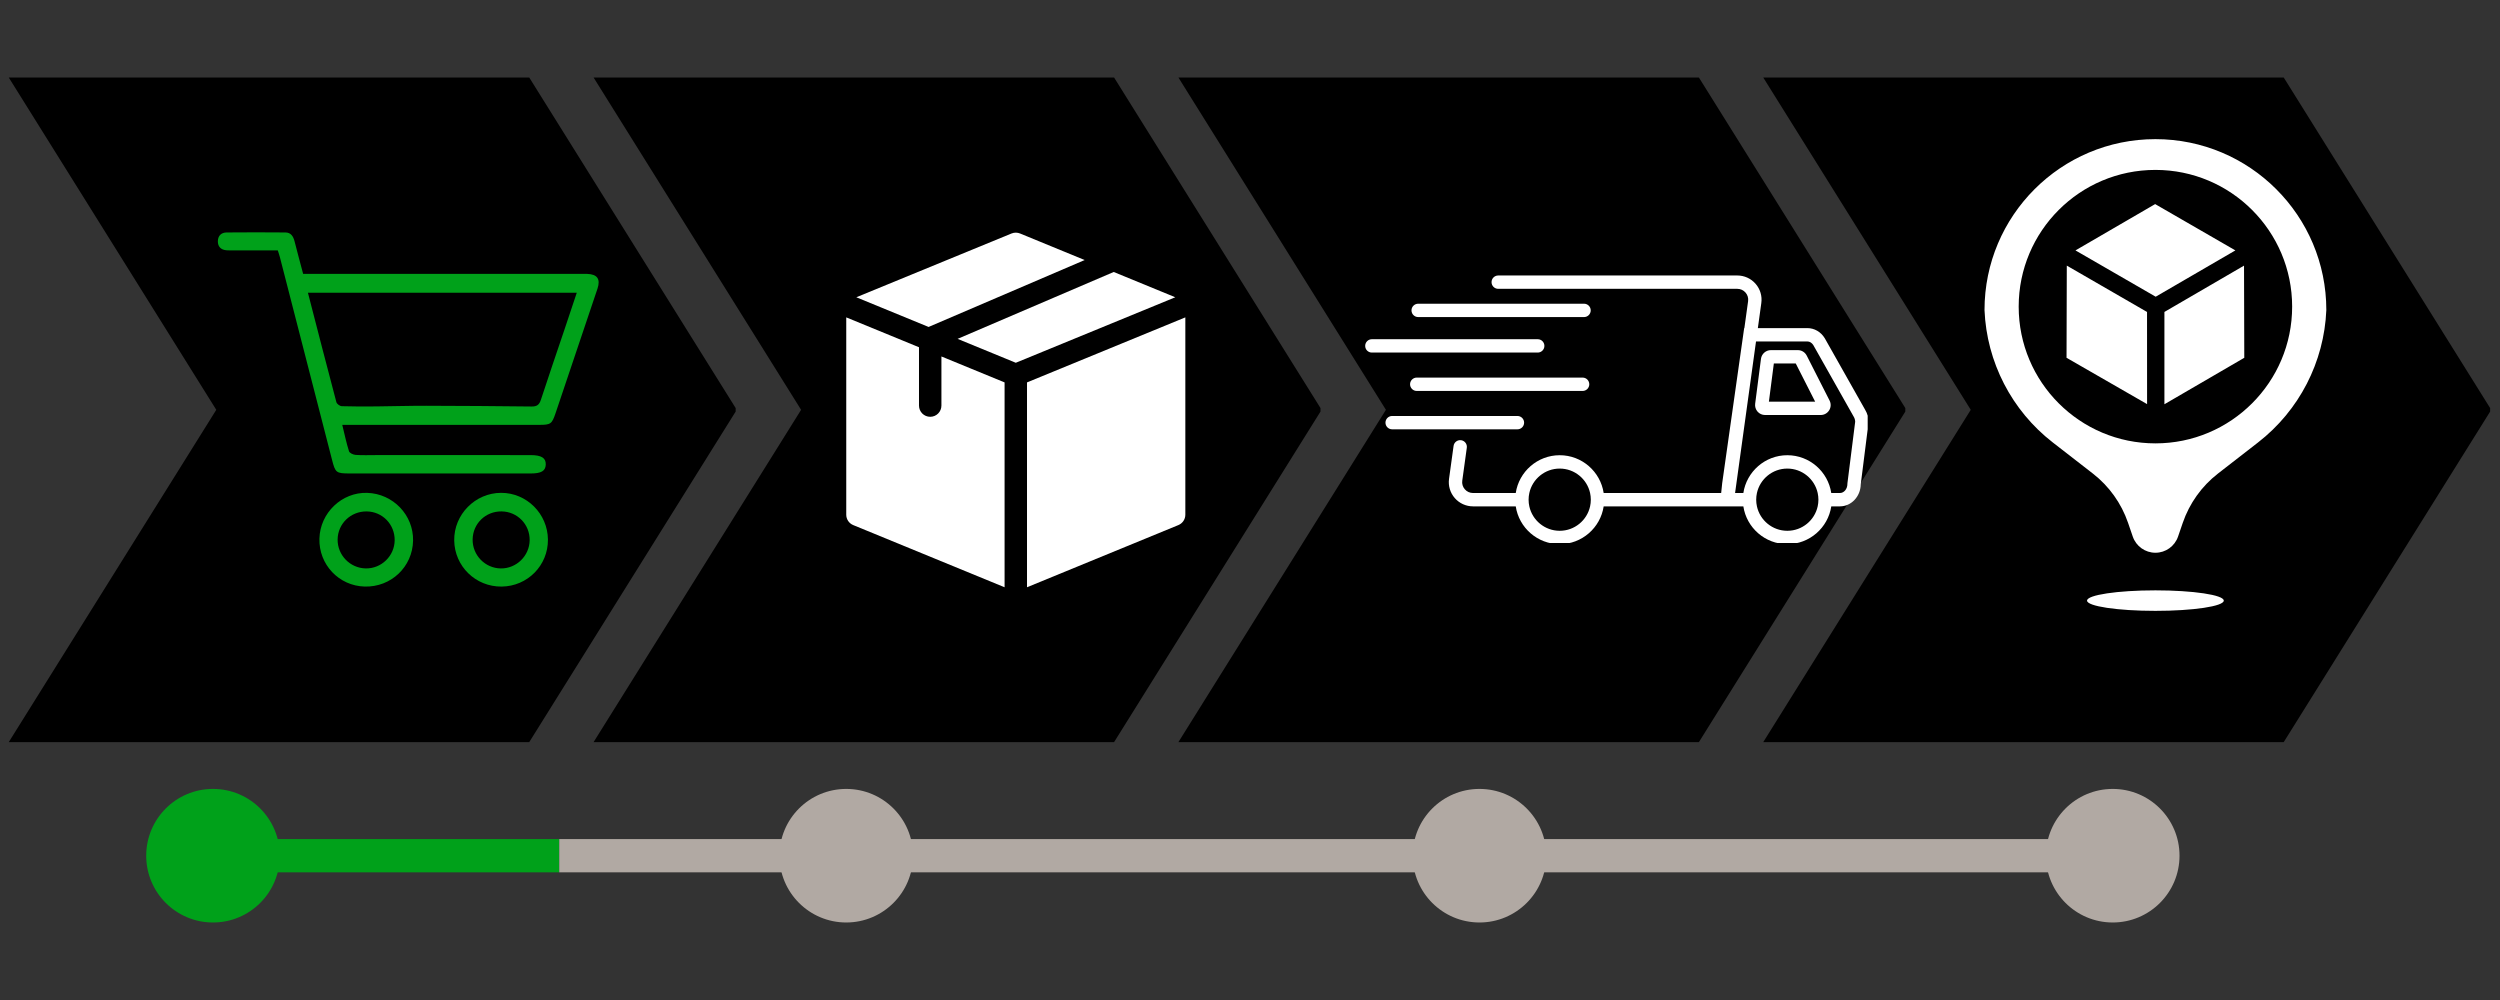 <svg version="1.0" preserveAspectRatio="xMidYMid meet" height="400" viewBox="0 0 750 300" zoomAndPan="magnify" width="1000" xmlns:xlink="http://www.w3.org/1999/xlink" xmlns="http://www.w3.org/2000/svg"><rect x="0" y="0" width="750" height="300" fill="#333333" stroke="none"/><defs><clipPath id="31b3f2d1f5"><path clip-rule="nonzero" d="M 2.629 23.254 L 221 23.254 L 221 222.633 L 2.629 222.633 Z M 2.629 23.254"></path></clipPath><clipPath id="b29dedf3c3"><path clip-rule="nonzero" d="M 2.629 23.254 L 158.773 23.254 L 221.027 122.945 L 158.773 222.633 L 2.629 222.633 L 64.883 122.945 Z M 2.629 23.254"></path></clipPath><clipPath id="98a1252be6"><path clip-rule="nonzero" d="M 178.074 23.254 L 396.926 23.254 L 396.926 222.633 L 178.074 222.633 Z M 178.074 23.254"></path></clipPath><clipPath id="70ab4f5bc8"><path clip-rule="nonzero" d="M 178.074 23.254 L 334.223 23.254 L 396.477 122.945 L 334.223 222.633 L 178.074 222.633 L 240.332 122.945 Z M 178.074 23.254"></path></clipPath><clipPath id="f812faef68"><path clip-rule="nonzero" d="M 353.523 23.254 L 572 23.254 L 572 222.633 L 353.523 222.633 Z M 353.523 23.254"></path></clipPath><clipPath id="fed1f7e513"><path clip-rule="nonzero" d="M 353.523 23.254 L 509.668 23.254 L 571.926 122.945 L 509.668 222.633 L 353.523 222.633 L 415.777 122.945 Z M 353.523 23.254"></path></clipPath><clipPath id="2e5fc71b44"><path clip-rule="nonzero" d="M 528.973 23.254 L 747.82 23.254 L 747.82 222.633 L 528.973 222.633 Z M 528.973 23.254"></path></clipPath><clipPath id="b6a3829c6b"><path clip-rule="nonzero" d="M 528.973 23.254 L 685.117 23.254 L 747.371 122.945 L 685.117 222.633 L 528.973 222.633 L 591.227 122.945 Z M 528.973 23.254"></path></clipPath><clipPath id="3c36211a8c"><path clip-rule="nonzero" d="M 77.801 251.723 L 167.773 251.723 L 167.773 261.699 L 77.801 261.699 Z M 77.801 251.723"></path></clipPath><clipPath id="273dedbecb"><path clip-rule="nonzero" d="M 43.863 236.676 L 83.934 236.676 L 83.934 276.746 L 43.863 276.746 Z M 43.863 236.676"></path></clipPath><clipPath id="596456aefd"><path clip-rule="nonzero" d="M 63.898 236.676 C 52.832 236.676 43.863 245.645 43.863 256.711 C 43.863 267.773 52.832 276.746 63.898 276.746 C 74.961 276.746 83.934 267.773 83.934 256.711 C 83.934 245.645 74.961 236.676 63.898 236.676 Z M 63.898 236.676"></path></clipPath><clipPath id="ccd857c653"><path clip-rule="nonzero" d="M 233.836 236.676 L 273.906 236.676 L 273.906 276.746 L 233.836 276.746 Z M 233.836 236.676"></path></clipPath><clipPath id="dfb2e52407"><path clip-rule="nonzero" d="M 253.871 236.676 C 242.809 236.676 233.836 245.645 233.836 256.711 C 233.836 267.773 242.809 276.746 253.871 276.746 C 264.938 276.746 273.906 267.773 273.906 256.711 C 273.906 245.645 264.938 236.676 253.871 236.676 Z M 253.871 236.676"></path></clipPath><clipPath id="b342715656"><path clip-rule="nonzero" d="M 423.812 236.676 L 463.883 236.676 L 463.883 276.746 L 423.812 276.746 Z M 423.812 236.676"></path></clipPath><clipPath id="74d0dfb328"><path clip-rule="nonzero" d="M 443.848 236.676 C 432.781 236.676 423.812 245.645 423.812 256.711 C 423.812 267.773 432.781 276.746 443.848 276.746 C 454.91 276.746 463.883 267.773 463.883 256.711 C 463.883 245.645 454.91 236.676 443.848 236.676 Z M 443.848 236.676"></path></clipPath><clipPath id="35149833c2"><path clip-rule="nonzero" d="M 613.785 236.676 L 653.855 236.676 L 653.855 276.746 L 613.785 276.746 Z M 613.785 236.676"></path></clipPath><clipPath id="39c6519e60"><path clip-rule="nonzero" d="M 633.82 236.676 C 622.758 236.676 613.785 245.645 613.785 256.711 C 613.785 267.773 622.758 276.746 633.82 276.746 C 644.887 276.746 653.855 267.773 653.855 256.711 C 653.855 245.645 644.887 236.676 633.82 236.676 Z M 633.82 236.676"></path></clipPath><clipPath id="7b7707c863"><path clip-rule="nonzero" d="M 65.344 69.684 L 180 69.684 L 180 143 L 65.344 143 Z M 65.344 69.684"></path></clipPath><clipPath id="8cfca13cbf"><path clip-rule="nonzero" d="M 256 69.684 L 326 69.684 L 326 99 L 256 99 Z M 256 69.684"></path></clipPath><clipPath id="504a01f998"><path clip-rule="nonzero" d="M 253.871 95 L 302 95 L 302 176.184 L 253.871 176.184 Z M 253.871 95"></path></clipPath><clipPath id="5530e7cefc"><path clip-rule="nonzero" d="M 308 95 L 355.871 95 L 355.871 176.184 L 308 176.184 Z M 308 95"></path></clipPath><clipPath id="a32d530925"><path clip-rule="nonzero" d="M 595.324 41.742 L 698 41.742 L 698 183.492 L 595.324 183.492 Z M 595.324 41.742"></path></clipPath><clipPath id="e104f21a73"><path clip-rule="nonzero" d="M 434 82.641 L 560.305 82.641 L 560.305 162.891 L 434 162.891 Z M 434 82.641"></path></clipPath><clipPath id="7cb86d799f"><path clip-rule="nonzero" d="M 409.555 101 L 464 101 L 464 106 L 409.555 106 Z M 409.555 101"></path></clipPath><clipPath id="59f2d58caf"><path clip-rule="nonzero" d="M 167.773 251.723 L 617.617 251.723 L 617.617 261.699 L 167.773 261.699 Z M 167.773 251.723"></path></clipPath></defs><g clip-path="url(#31b3f2d1f5)"><g clip-path="url(#b29dedf3c3)"><path fill-rule="nonzero" fill-opacity="1" d="M 2.629 23.254 L 220.699 23.254 L 220.699 222.633 L 2.629 222.633 Z M 2.629 23.254" fill="#000000"></path></g></g><g clip-path="url(#98a1252be6)"><g clip-path="url(#70ab4f5bc8)"><path fill-rule="nonzero" fill-opacity="1" d="M 178.074 23.254 L 396.148 23.254 L 396.148 222.633 L 178.074 222.633 Z M 178.074 23.254" fill="#000000"></path></g></g><g clip-path="url(#f812faef68)"><g clip-path="url(#fed1f7e513)"><path fill-rule="nonzero" fill-opacity="1" d="M 353.523 23.254 L 571.594 23.254 L 571.594 222.633 L 353.523 222.633 Z M 353.523 23.254" fill="#000000"></path></g></g><g clip-path="url(#2e5fc71b44)"><g clip-path="url(#b6a3829c6b)"><path fill-rule="nonzero" fill-opacity="1" d="M 528.973 23.254 L 747.043 23.254 L 747.043 222.633 L 528.973 222.633 Z M 528.973 23.254" fill="#000000"></path></g></g><g clip-path="url(#3c36211a8c)"><path fill-rule="nonzero" fill-opacity="1" d="M 77.801 251.723 L 167.789 251.723 L 167.789 261.699 L 77.801 261.699 Z M 77.801 251.723" fill="#00a11a"></path></g><g clip-path="url(#273dedbecb)"><g clip-path="url(#596456aefd)"><path fill-rule="nonzero" fill-opacity="1" d="M 43.863 236.676 L 83.934 236.676 L 83.934 276.746 L 43.863 276.746 Z M 43.863 236.676" fill="#00a11a"></path></g></g><g clip-path="url(#ccd857c653)"><g clip-path="url(#dfb2e52407)"><path fill-rule="nonzero" fill-opacity="1" d="M 233.836 236.676 L 273.906 236.676 L 273.906 276.746 L 233.836 276.746 Z M 233.836 236.676" fill="#b1a9a3"></path></g></g><g clip-path="url(#b342715656)"><g clip-path="url(#74d0dfb328)"><path fill-rule="nonzero" fill-opacity="1" d="M 423.812 236.676 L 463.883 236.676 L 463.883 276.746 L 423.812 276.746 Z M 423.812 236.676" fill="#b1a9a3"></path></g></g><g clip-path="url(#35149833c2)"><g clip-path="url(#39c6519e60)"><path fill-rule="nonzero" fill-opacity="1" d="M 613.785 236.676 L 653.855 236.676 L 653.855 276.746 L 613.785 276.746 Z M 613.785 236.676" fill="#b1a9a3"></path></g></g><g clip-path="url(#7b7707c863)"><path fill-rule="nonzero" fill-opacity="1" d="M 176.148 82.168 C 175.371 82.145 174.59 82.164 173.812 82.164 C 147.227 82.164 120.641 82.164 94.055 82.164 C 93.039 82.164 92.023 82.164 90.941 82.164 C 90.043 78.758 89.176 75.594 88.371 72.41 C 88 70.934 87.289 69.754 85.648 69.738 C 79.758 69.684 73.871 69.684 67.984 69.738 C 66.379 69.754 65.379 70.727 65.355 72.363 C 65.336 73.988 66.266 74.93 67.891 75.082 C 68.664 75.152 69.449 75.125 70.227 75.125 C 74.551 75.125 78.871 75.125 83.34 75.125 C 83.621 76.016 83.824 76.586 83.973 77.172 C 89.191 97.43 94.406 117.688 99.609 137.949 C 100.602 141.82 100.84 142.039 104.922 142.039 C 123.02 142.043 141.121 142.043 159.219 142.043 C 162.379 142.043 163.656 141.281 163.727 139.383 C 163.797 137.391 162.453 136.531 159.152 136.531 C 143.742 136.523 128.328 136.527 112.91 136.527 C 110.832 136.527 108.746 136.617 106.68 136.469 C 105.973 136.422 104.875 135.918 104.703 135.387 C 103.918 132.934 103.402 130.398 102.68 127.457 C 105.027 127.457 107.082 127.457 109.141 127.457 C 126.715 127.457 144.281 127.461 161.855 127.457 C 165.207 127.457 165.578 127.176 166.672 123.949 C 168.168 119.523 169.648 115.094 171.141 110.668 C 173.848 102.629 176.578 94.602 179.258 86.559 C 180.203 83.688 179.16 82.266 176.148 82.168 Z M 169.277 99.055 C 166.934 106.016 164.539 112.965 162.262 119.949 C 161.777 121.438 161.059 121.973 159.492 121.953 C 148.945 121.828 138.395 121.754 127.848 121.73 C 122.859 121.719 117.875 121.879 112.887 121.926 C 109.438 121.953 105.984 121.977 102.539 121.859 C 101.965 121.84 101.051 121.18 100.914 120.648 C 98.031 109.801 95.246 98.926 92.375 87.812 C 119.277 87.812 145.949 87.812 173.035 87.812 C 171.73 91.715 170.512 95.387 169.277 99.055 Z M 169.277 99.055" fill="#00a11a"></path></g><path fill-rule="nonzero" fill-opacity="1" d="M 150.336 147.852 C 142.543 147.867 136.148 154.363 136.266 162.145 C 136.379 169.895 142.703 176.051 150.469 175.973 C 158.258 175.898 164.438 169.637 164.379 161.879 C 164.32 154.141 158.012 147.84 150.336 147.852 Z M 150.219 170.531 C 145.516 170.461 141.723 166.547 141.789 161.832 C 141.859 157.074 145.684 153.367 150.461 153.422 C 155.215 153.477 158.961 157.32 158.898 162.074 C 158.836 166.773 154.91 170.598 150.219 170.531 Z M 150.219 170.531" fill="#00a11a"></path><path fill-rule="nonzero" fill-opacity="1" d="M 110.164 147.859 C 102.559 147.613 96.027 153.859 95.824 161.578 C 95.617 169.359 101.664 175.766 109.414 175.969 C 117.32 176.176 123.766 170.059 123.922 162.195 C 124.07 154.516 117.922 148.109 110.164 147.859 Z M 109.715 170.527 C 105.008 170.441 101.215 166.52 101.285 161.82 C 101.359 157.094 105.211 153.379 109.992 153.426 C 114.73 153.473 118.461 157.32 118.402 162.098 C 118.348 166.793 114.41 170.613 109.715 170.527 Z M 109.715 170.527" fill="#00a11a"></path><g clip-path="url(#8cfca13cbf)"><path fill-rule="nonzero" fill-opacity="1" d="M 278.578 98.086 L 325.402 78.012 L 306.016 70.047 C 305.195 69.711 304.277 69.711 303.461 70.047 L 256.895 89.18 Z M 278.578 98.086" fill="#ffffff"></path></g><path fill-rule="nonzero" fill-opacity="1" d="M 334.117 81.594 L 287.281 101.66 L 304.738 108.832 L 352.582 89.18 Z M 334.117 81.594" fill="#ffffff"></path><g clip-path="url(#504a01f998)"><path fill-rule="nonzero" fill-opacity="1" d="M 301.375 114.723 L 282.426 106.938 L 282.426 121.676 C 282.426 123.535 280.922 125.039 279.062 125.039 C 277.207 125.039 275.699 123.535 275.699 121.676 L 275.699 104.176 L 253.875 95.211 L 253.875 154.414 C 253.875 155.777 254.699 157.004 255.961 157.523 L 301.375 176.18 Z M 301.375 114.723" fill="#ffffff"></path></g><g clip-path="url(#5530e7cefc)"><path fill-rule="nonzero" fill-opacity="1" d="M 308.102 114.723 L 308.102 176.18 L 353.516 157.523 C 354.777 157.004 355.602 155.777 355.602 154.414 L 355.602 95.211 Z M 308.102 114.723" fill="#ffffff"></path></g><g clip-path="url(#a32d530925)"><path fill-rule="nonzero" fill-opacity="1" d="M 638.418 156.852 C 636.414 151 632.738 145.859 627.852 142.062 L 615.832 132.734 C 603.492 123.152 596 108.625 595.352 93.016 C 595.352 64.699 618.305 41.742 646.625 41.742 C 674.941 41.742 697.898 64.699 697.898 93.016 C 697.246 108.625 689.754 123.152 677.414 132.734 L 665.398 142.062 C 660.508 145.859 656.836 151 654.828 156.852 L 653.414 160.977 C 652.418 163.875 649.691 165.824 646.625 165.824 C 643.555 165.824 640.828 163.875 639.832 160.977 Z M 646.625 183.258 C 635.297 183.258 626.113 181.883 626.113 180.184 C 626.113 178.484 635.297 177.105 646.625 177.105 C 657.949 177.105 667.133 178.484 667.133 180.184 C 667.133 181.883 657.949 183.258 646.625 183.258 Z M 646.625 133.012 C 669.277 133.012 687.645 114.645 687.645 91.992 C 687.645 69.336 669.277 50.973 646.625 50.973 C 623.969 50.973 605.605 69.336 605.605 91.992 C 605.605 114.645 623.969 133.012 646.625 133.012 Z M 619.961 107.336 L 620.039 79.684 L 644.109 93.586 L 644.125 121.234 Z M 649.324 93.582 L 673.207 79.688 L 673.285 107.336 L 649.324 121.277 Z M 622.641 75.121 L 646.547 61.227 L 670.613 75.121 L 646.707 89.016 Z M 622.641 75.121" fill="#ffffff"></path></g><g clip-path="url(#e104f21a73)"><path fill-rule="nonzero" fill-opacity="1" d="M 559.555 122.957 L 547.453 101.516 L 547.418 101.457 C 546.262 99.559 544.309 98.43 542.195 98.43 L 527.355 98.43 L 528.395 90.902 C 528.684 88.82 528.059 86.719 526.676 85.137 C 525.297 83.551 523.301 82.645 521.199 82.645 L 449.469 82.645 C 448.359 82.645 447.465 83.539 447.465 84.645 C 447.465 85.75 448.359 86.648 449.469 86.648 L 521.199 86.648 C 522.156 86.648 523.027 87.047 523.656 87.766 C 524.285 88.488 524.559 89.406 524.43 90.352 L 523.312 98.43 L 523.25 98.43 L 516.664 144.906 L 516.656 144.961 C 516.512 146.219 516.414 147.176 516.352 147.902 L 481.102 147.902 C 480.133 141.496 474.586 136.566 467.91 136.566 C 461.238 136.566 455.691 141.496 454.723 147.902 L 441.906 147.902 C 440.949 147.902 440.078 147.508 439.449 146.785 C 438.82 146.066 438.547 145.148 438.68 144.199 L 440.043 134.32 C 440.195 133.227 439.43 132.215 438.332 132.062 C 437.234 131.914 436.227 132.68 436.074 133.773 L 434.711 143.652 C 434.422 145.734 435.051 147.836 436.43 149.418 C 437.809 151.004 439.805 151.91 441.906 151.91 L 454.723 151.91 C 455.691 158.32 461.238 163.246 467.914 163.246 C 474.586 163.246 480.133 158.32 481.102 151.91 L 523.004 151.91 C 523.973 158.32 529.52 163.246 536.191 163.246 C 542.867 163.246 548.414 158.32 549.383 151.91 L 551.977 151.91 C 555.379 151.91 558.156 148.969 558.223 145.324 L 560.547 126.871 L 560.562 126.621 C 560.562 125.316 560.215 124.051 559.555 122.957 Z M 477.246 149.906 C 477.246 150.594 477.168 151.266 477.027 151.91 C 476.105 156.098 472.371 159.238 467.91 159.238 C 463.453 159.238 459.715 156.098 458.797 151.91 C 458.656 151.266 458.578 150.594 458.578 149.906 C 458.578 149.219 458.656 148.551 458.797 147.902 C 459.715 143.719 463.453 140.574 467.91 140.574 C 472.371 140.574 476.105 143.719 477.027 147.902 C 477.168 148.551 477.246 149.219 477.246 149.906 Z M 545.523 149.906 C 545.523 150.594 545.449 151.266 545.305 151.91 C 544.387 156.098 540.652 159.238 536.191 159.238 C 531.734 159.238 527.996 156.098 527.078 151.91 C 526.938 151.266 526.859 150.594 526.859 149.906 C 526.859 149.219 526.938 148.551 527.078 147.902 C 527.996 143.719 531.734 140.574 536.191 140.574 C 540.652 140.574 544.387 143.719 545.305 147.902 C 545.449 148.551 545.523 149.219 545.523 149.906 Z M 554.234 144.938 L 554.219 145.188 C 554.219 146.688 553.211 147.902 551.977 147.902 L 549.379 147.902 C 548.41 141.496 542.867 136.566 536.191 136.566 C 529.52 136.566 523.973 141.496 523.004 147.902 L 520.523 147.902 L 526.805 102.434 L 542.199 102.434 C 542.895 102.434 543.559 102.84 543.984 103.52 L 556.082 124.953 L 556.117 125.012 C 556.387 125.453 556.535 125.969 556.555 126.512 Z M 554.234 144.938" fill="#ffffff"></path></g><path fill-rule="nonzero" fill-opacity="1" d="M 542.012 106.676 C 541.5 105.664 540.48 105.039 539.348 105.039 L 531.258 105.039 C 529.762 105.039 528.488 106.16 528.293 107.645 L 526.547 121.133 C 526.438 121.984 526.699 122.844 527.266 123.488 C 527.832 124.137 528.652 124.504 529.512 124.504 L 546.207 124.504 C 547.254 124.504 548.207 123.973 548.758 123.078 C 549.305 122.188 549.348 121.094 548.871 120.164 L 542.016 106.676 Z M 530.668 120.5 L 532.152 109.047 L 538.727 109.047 L 544.547 120.5 Z M 530.668 120.5" fill="#ffffff"></path><g clip-path="url(#7cb86d799f)"><path fill-rule="nonzero" fill-opacity="1" d="M 463.32 103.77 C 463.32 102.66 462.426 101.766 461.32 101.766 L 411.559 101.766 C 410.449 101.766 409.555 102.664 409.555 103.77 C 409.555 104.875 410.449 105.77 411.559 105.77 L 461.316 105.77 C 462.422 105.77 463.32 104.875 463.32 103.77 Z M 463.32 103.77" fill="#ffffff"></path></g><path fill-rule="nonzero" fill-opacity="1" d="M 474.785 113.277 L 425.023 113.277 C 423.918 113.277 423.02 114.176 423.02 115.281 C 423.02 116.387 423.918 117.285 425.023 117.285 L 474.785 117.285 C 475.891 117.285 476.785 116.387 476.785 115.281 C 476.785 114.176 475.891 113.277 474.785 113.277 Z M 474.785 113.277" fill="#ffffff"></path><path fill-rule="nonzero" fill-opacity="1" d="M 457.234 126.797 C 457.234 125.691 456.336 124.793 455.23 124.793 L 417.645 124.793 C 416.539 124.793 415.641 125.691 415.641 126.797 C 415.641 127.902 416.539 128.797 417.645 128.797 L 455.23 128.797 C 456.336 128.797 457.234 127.902 457.234 126.797 Z M 457.234 126.797" fill="#ffffff"></path><path fill-rule="nonzero" fill-opacity="1" d="M 425.453 95.121 L 475.215 95.121 C 476.32 95.121 477.215 94.223 477.215 93.117 C 477.215 92.012 476.32 91.117 475.215 91.117 L 425.453 91.117 C 424.348 91.117 423.449 92.012 423.449 93.117 C 423.449 94.223 424.348 95.121 425.453 95.121 Z M 425.453 95.121" fill="#ffffff"></path><g clip-path="url(#59f2d58caf)"><path fill-rule="nonzero" fill-opacity="1" d="M 167.773 251.723 L 617.605 251.723 L 617.605 261.699 L 167.773 261.699 Z M 167.773 251.723" fill="#b1a9a3"></path></g></svg>